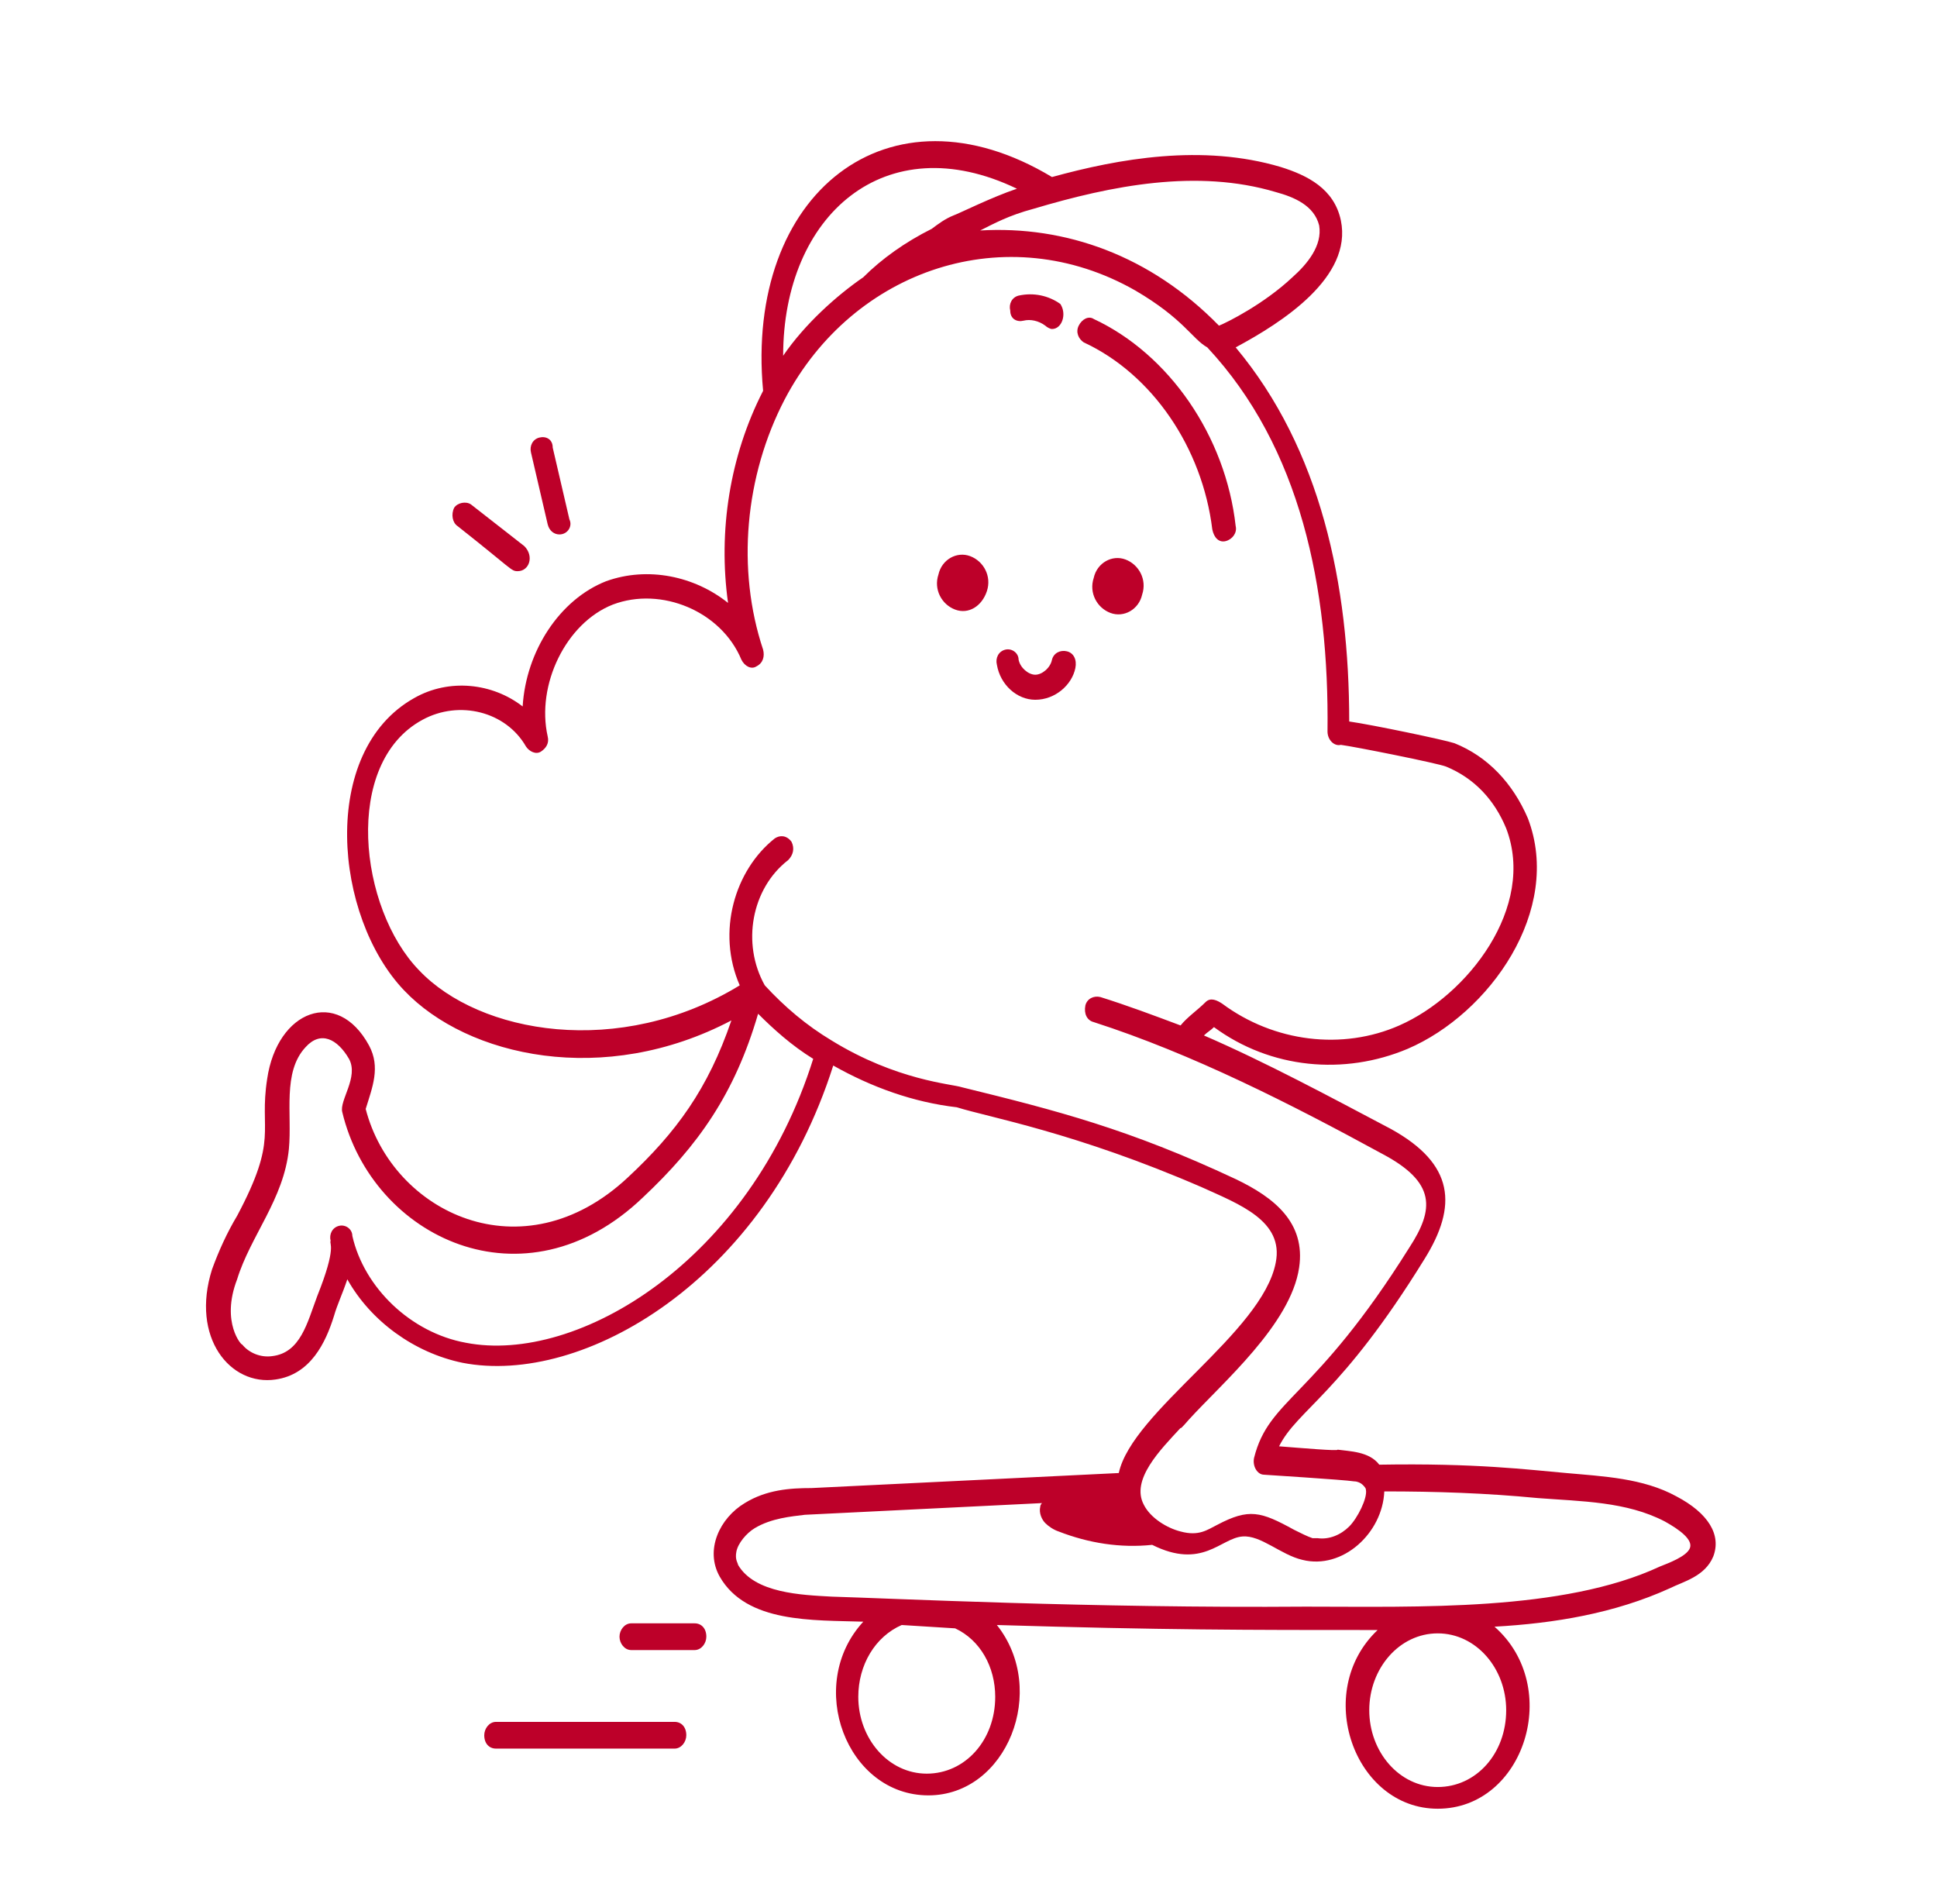 <?xml version="1.0" encoding="utf-8"?>
<!-- Generator: Adobe Illustrator 27.8.0, SVG Export Plug-In . SVG Version: 6.00 Build 0)  -->
<svg version="1.1" id="Layer_1" xmlns="http://www.w3.org/2000/svg" xmlns:xlink="http://www.w3.org/1999/xlink" x="0px" y="0px"
	 viewBox="0 0 116 114" style="enable-background:new 0 0 116 114;" xml:space="preserve">
<style type="text/css">
	.st0{fill:#BD0029;}
</style>
<g>
	<path class="st0" d="M14.5,80.5c0.4,0.5,1.1,0.8,1.8,0.7c1.7-0.2,2.1-2,2.7-3.6c1.2-3,0.7-3.1,0.8-3.3c-0.1-0.4,0.1-0.8,0.5-0.9
		c0.4-0.1,0.8,0.2,0.8,0.6c0.7,3.1,3.5,5.8,6.8,6.4c6.7,1.3,17-4.9,20.8-17c-1.3-0.8-2.4-1.8-3.3-2.7c-1.4,4.8-3.6,7.9-6.9,11
		c-7.1,6.8-16.2,2.4-18-5.1c-0.2-0.7,1-2.1,0.4-3.2c-0.7-1.2-1.7-1.7-2.6-0.7c-1.4,1.5-0.8,4-1,6.1c-0.3,3-2.3,5.2-3.1,7.8
		C13.2,79.2,14.5,80.6,14.5,80.5L14.5,80.5z M45.2,91.5c-0.5,0.3-1,0.9-1.1,1.4c-0.1,0.5,0.1,0.7,0.1,0.8c1,1.7,3.8,1.8,5.6,1.9
		c3.5,0.1,15.6,0.7,28.4,0.6c6.7,0,15.4,0.3,21.2-2.4c0.5-0.2,1.6-0.6,1.8-1.1c0.2-0.5-0.6-1.1-1.5-1.6c-2.3-1.2-5-1.2-7.6-1.4
		c-3.1-0.3-6.1-0.4-9.2-0.4c-0.1,2.5-2.5,4.7-4.9,4.1c-1.3-0.3-2.5-1.5-3.6-1.4c-1.3,0.1-2.4,2-5.4,0.5c-1.9,0.2-3.8-0.1-5.6-0.8
		c-0.3-0.1-0.6-0.3-0.8-0.5c-0.2-0.2-0.4-0.6-0.3-1c0-0.1,0.1-0.2,0.1-0.2l-14.2,0.7C47.4,90.8,46.2,90.9,45.2,91.5z M51.4,101.6
		c0,2.5,1.8,4.6,4.1,4.6c2.3,0,4.1-2,4.1-4.6c0-1.8-0.9-3.4-2.4-4.1L54,97.3C52.4,98,51.4,99.7,51.4,101.6 M72.2,60
		c0.3-0.3,0.7-0.1,1,0.1c3.1,2.3,7.2,2.8,10.6,1.3c4.1-1.8,8.2-7.1,6.4-11.8c-0.7-1.7-1.9-3-3.6-3.7c-0.5-0.2-5.5-1.2-6.3-1.3
		c-0.4,0.1-0.8-0.3-0.8-0.8v0c0.1-8.6-1.6-17-7.2-23c-0.9-0.5-1.4-1.7-4.3-3.4c-7.7-4.4-16.9-1.3-21,6.5c-2.4,4.6-2.9,10.2-1.3,15
		c0.1,0.4,0,0.8-0.4,1c-0.3,0.2-0.7,0-0.9-0.4c-1.2-2.9-4.8-4.4-7.7-3.3c-2.8,1.1-4.6,4.8-3.9,7.9c0.1,0.4-0.1,0.7-0.4,0.9
		c-0.3,0.2-0.7,0-0.9-0.3c-1.2-2.1-4-2.8-6.2-1.6c-4.8,2.6-3.8,11.3-0.2,15h0c3.6,3.8,12,5.3,19.2,0.9c-1.4-3.2-0.3-6.9,2.1-8.8
		c0.3-0.2,0.7-0.2,1,0.2c0.2,0.4,0.1,0.8-0.2,1.1c-2.2,1.7-2.8,5-1.4,7.5c1.2,1.3,2.5,2.4,4,3.3c3.9,2.4,7.2,2.6,7.8,2.8
		c5.7,1.4,10,2.5,16.4,5.5c2.3,1.1,4.2,2.6,3.8,5.3c-0.5,3.4-4.6,6.9-6.6,9.1c-0.1,0.1-0.5,0.6-0.5,0.5c-1.2,1.3-3,3.1-2.2,4.6
		c0.4,0.8,1.4,1.4,2.2,1.6c1.1,0.3,1.6-0.1,2.2-0.4c1.9-1,2.6-0.8,4.6,0.3c0.4,0.2,0.8,0.4,1.1,0.5c0.1,0,0.2,0,0.3,0
		c0.7,0.1,1.4-0.2,1.9-0.7c0.5-0.5,1.1-1.7,1-2.2c0,0,0,0,0,0c0-0.1-0.1-0.2-0.2-0.3c0,0,0,0,0,0c-0.1-0.1-0.3-0.2-0.5-0.2
		c-0.6-0.1-5.5-0.4-5.4-0.4h0c-0.4,0-0.7-0.5-0.6-1c0.9-3.6,3.6-3.5,9.3-12.6c1.5-2.3,1.6-3.9-1.6-5.6c-5.5-3-11.4-6-17.3-7.9
		c-0.4-0.1-0.6-0.5-0.5-1c0.1-0.4,0.5-0.6,0.9-0.5c1.6,0.5,3.2,1.1,4.8,1.7C71.1,60.9,71.7,60.5,72.2,60L72.2,60z M77.4,16.6
		c0.9-0.8,1.8-1.9,1.6-3.1c-0.3-1.2-1.5-1.7-2.6-2c-4.7-1.4-9.8-0.4-14.5,1c-1.5,0.4-2.4,0.9-3.2,1.3c5.1-0.3,10.2,1.5,14.3,5.7
		C73.5,19.3,75.7,18.2,77.4,16.6z M46.9,21.3c1.3-1.9,3.2-3.6,4.8-4.7c1.1-1.1,2.5-2.1,4.1-2.9c0.4-0.3,0.8-0.6,1.3-0.8
		c0.3-0.1,2.3-1.1,3.8-1.6C53,7.5,46.9,12.9,46.9,21.3z M82,102.4c0,2.5,1.8,4.6,4.1,4.6c2.3,0,4.1-2,4.1-4.6c0-2.5-1.8-4.6-4.1-4.6
		C83.8,97.8,82,99.9,82,102.4 M12.7,76c0.4-1.1,0.9-2.2,1.5-3.2c2.5-4.7,1.3-5,1.8-8.2c0.6-4.1,4.2-5.5,6.1-2
		c0.7,1.3,0.2,2.5-0.2,3.8c1.6,6.2,9.4,10,15.7,4.1c2.9-2.7,4.8-5.3,6.2-9.4c-7.6,4-15.8,2.2-19.6-1.8c-4.2-4.4-5.1-14.3,0.6-17.5
		c2.1-1.2,4.7-0.9,6.5,0.5c0.2-3.3,2.2-6.4,5-7.5c2.5-0.9,5.3-0.3,7.3,1.3c-0.6-4.3,0.1-8.8,2.1-12.7c-1.1-11.8,7.5-18.7,17.3-12.8
		C67,9.5,72,8.6,76.7,10c1.6,0.5,3.2,1.3,3.6,3.2c0.7,3.4-3.5,6.1-6.3,7.6c5.1,6.1,6.8,14.2,6.8,22.4c1.4,0.2,5.7,1.1,6.3,1.3
		c2,0.8,3.5,2.4,4.4,4.5c2.1,5.5-2.3,11.7-7.2,13.8c-3.8,1.6-8.2,1.2-11.6-1.3c-0.2,0.2-0.4,0.3-0.6,0.5c3.7,1.6,7.6,3.7,11.2,5.6
		c3.8,2.1,4,4.6,2,7.8c-5,8.1-7.6,9-8.7,11.2c1.3,0.1,3.6,0.3,3.5,0.2c0.7,0.1,1.9,0.1,2.5,0.9c5.8-0.1,8.9,0.3,11.2,0.5
		c2.2,0.2,4.6,0.3,6.6,1.4c1.9,1,2.7,2.3,2.2,3.6c-0.5,1.2-1.8,1.5-2.6,1.9c-3.3,1.5-6.9,2.1-10.5,2.3c4.1,3.6,1.8,10.9-3.4,10.9
		c-5,0-7.5-7-3.6-10.7c-7.9,0-12.8,0-22.8-0.3c3.1,3.9,0.6,10.2-4.1,10.2c-4.9,0-7.4-6.6-3.9-10.4c-3-0.1-7,0.1-8.6-2.7
		c-0.9-1.6,0-3.5,1.5-4.4c1.3-0.8,2.7-0.9,4-0.9l18.4-0.9c0.8-3.7,8.6-8.4,9.4-12.6c0.5-2.5-2.2-3.5-4.4-4.5
		c-7.6-3.3-12.8-4.2-14.7-4.8c-2.6-0.3-5.1-1.2-7.4-2.5c-4.1,12.9-15,19.2-22.2,17.8c-2.9-0.6-5.5-2.5-6.9-5
		c-0.3,0.9-0.6,1.5-0.8,2.2c-0.5,1.6-1.4,3.5-3.5,3.8C13.8,83,11.4,80.1,12.7,76L12.7,76z"/>
	<path class="st0" d="M57.2,36.5c-0.8-0.3-1.3-1.2-1-2.1c0.2-0.9,1.1-1.4,1.9-1.1c0.8,0.3,1.3,1.2,1,2.1
		C58.8,36.3,58,36.8,57.2,36.5"/>
	<path class="st0" d="M65.5,34.6c0.2-0.9,1.1-1.4,1.9-1.1c0.8,0.3,1.3,1.2,1,2.1c-0.2,0.9-1.1,1.4-1.9,1.1
		C65.7,36.4,65.2,35.5,65.5,34.6"/>
	<path class="st0" d="M62,41.9c-1.1,0-2.1-0.9-2.3-2.1c-0.1-0.4,0.1-0.8,0.5-0.9c0.4-0.1,0.8,0.2,0.8,0.6c0.1,0.5,0.6,0.9,1,0.9
		c0.4,0,0.9-0.4,1-0.9c0.1-0.4,0.5-0.6,0.9-0.5c0.4,0.1,0.6,0.5,0.5,1C64.2,41,63.2,41.9,62,41.9"/>
	<path class="st0" d="M64.6,19.5c0.2-0.4,0.6-0.6,0.9-0.4c4.5,2.1,7.9,7,8.5,12.4c0.1,0.4-0.2,0.8-0.6,0.9c-0.4,0.1-0.7-0.2-0.8-0.7
		c-0.6-4.9-3.6-9.3-7.7-11.2C64.6,20.3,64.4,19.9,64.6,19.5z"/>
	<path class="st0" d="M63,19.7c-0.1,0-0.3-0.1-0.4-0.2c-0.4-0.3-0.9-0.4-1.3-0.3c-0.4,0.1-0.8-0.1-0.8-0.6c-0.1-0.4,0.1-0.8,0.5-0.9
		c0.9-0.2,1.8,0,2.5,0.5C63.9,18.8,63.6,19.7,63,19.7"/>
	<path class="st0" d="M29.7,103.1h10.7c0.4,0,0.7,0.3,0.7,0.8c0,0.4-0.3,0.8-0.7,0.8H29.7c-0.4,0-0.7-0.3-0.7-0.8
		C29,103.5,29.3,103.1,29.7,103.1"/>
	<path class="st0" d="M37.1,98c0-0.4,0.3-0.8,0.7-0.8h3.8c0.4,0,0.7,0.3,0.7,0.8c0,0.4-0.3,0.8-0.7,0.8h-3.8
		C37.4,98.8,37.1,98.4,37.1,98"/>
	<path class="st0" d="M33.5,32c-0.3,0-0.6-0.2-0.7-0.6l-1-4.3c-0.1-0.4,0.1-0.8,0.5-0.9c0.4-0.1,0.8,0.1,0.8,0.6l1,4.3
		C34.3,31.5,34,32,33.5,32"/>
	<path class="st0" d="M31,34.2c-0.4,0-0.3-0.1-3.6-2.7c-0.3-0.2-0.4-0.7-0.2-1.1c0.2-0.3,0.7-0.4,1-0.2l3.2,2.5
		C32,33.3,31.7,34.2,31,34.2"/>
</g>
</svg>
